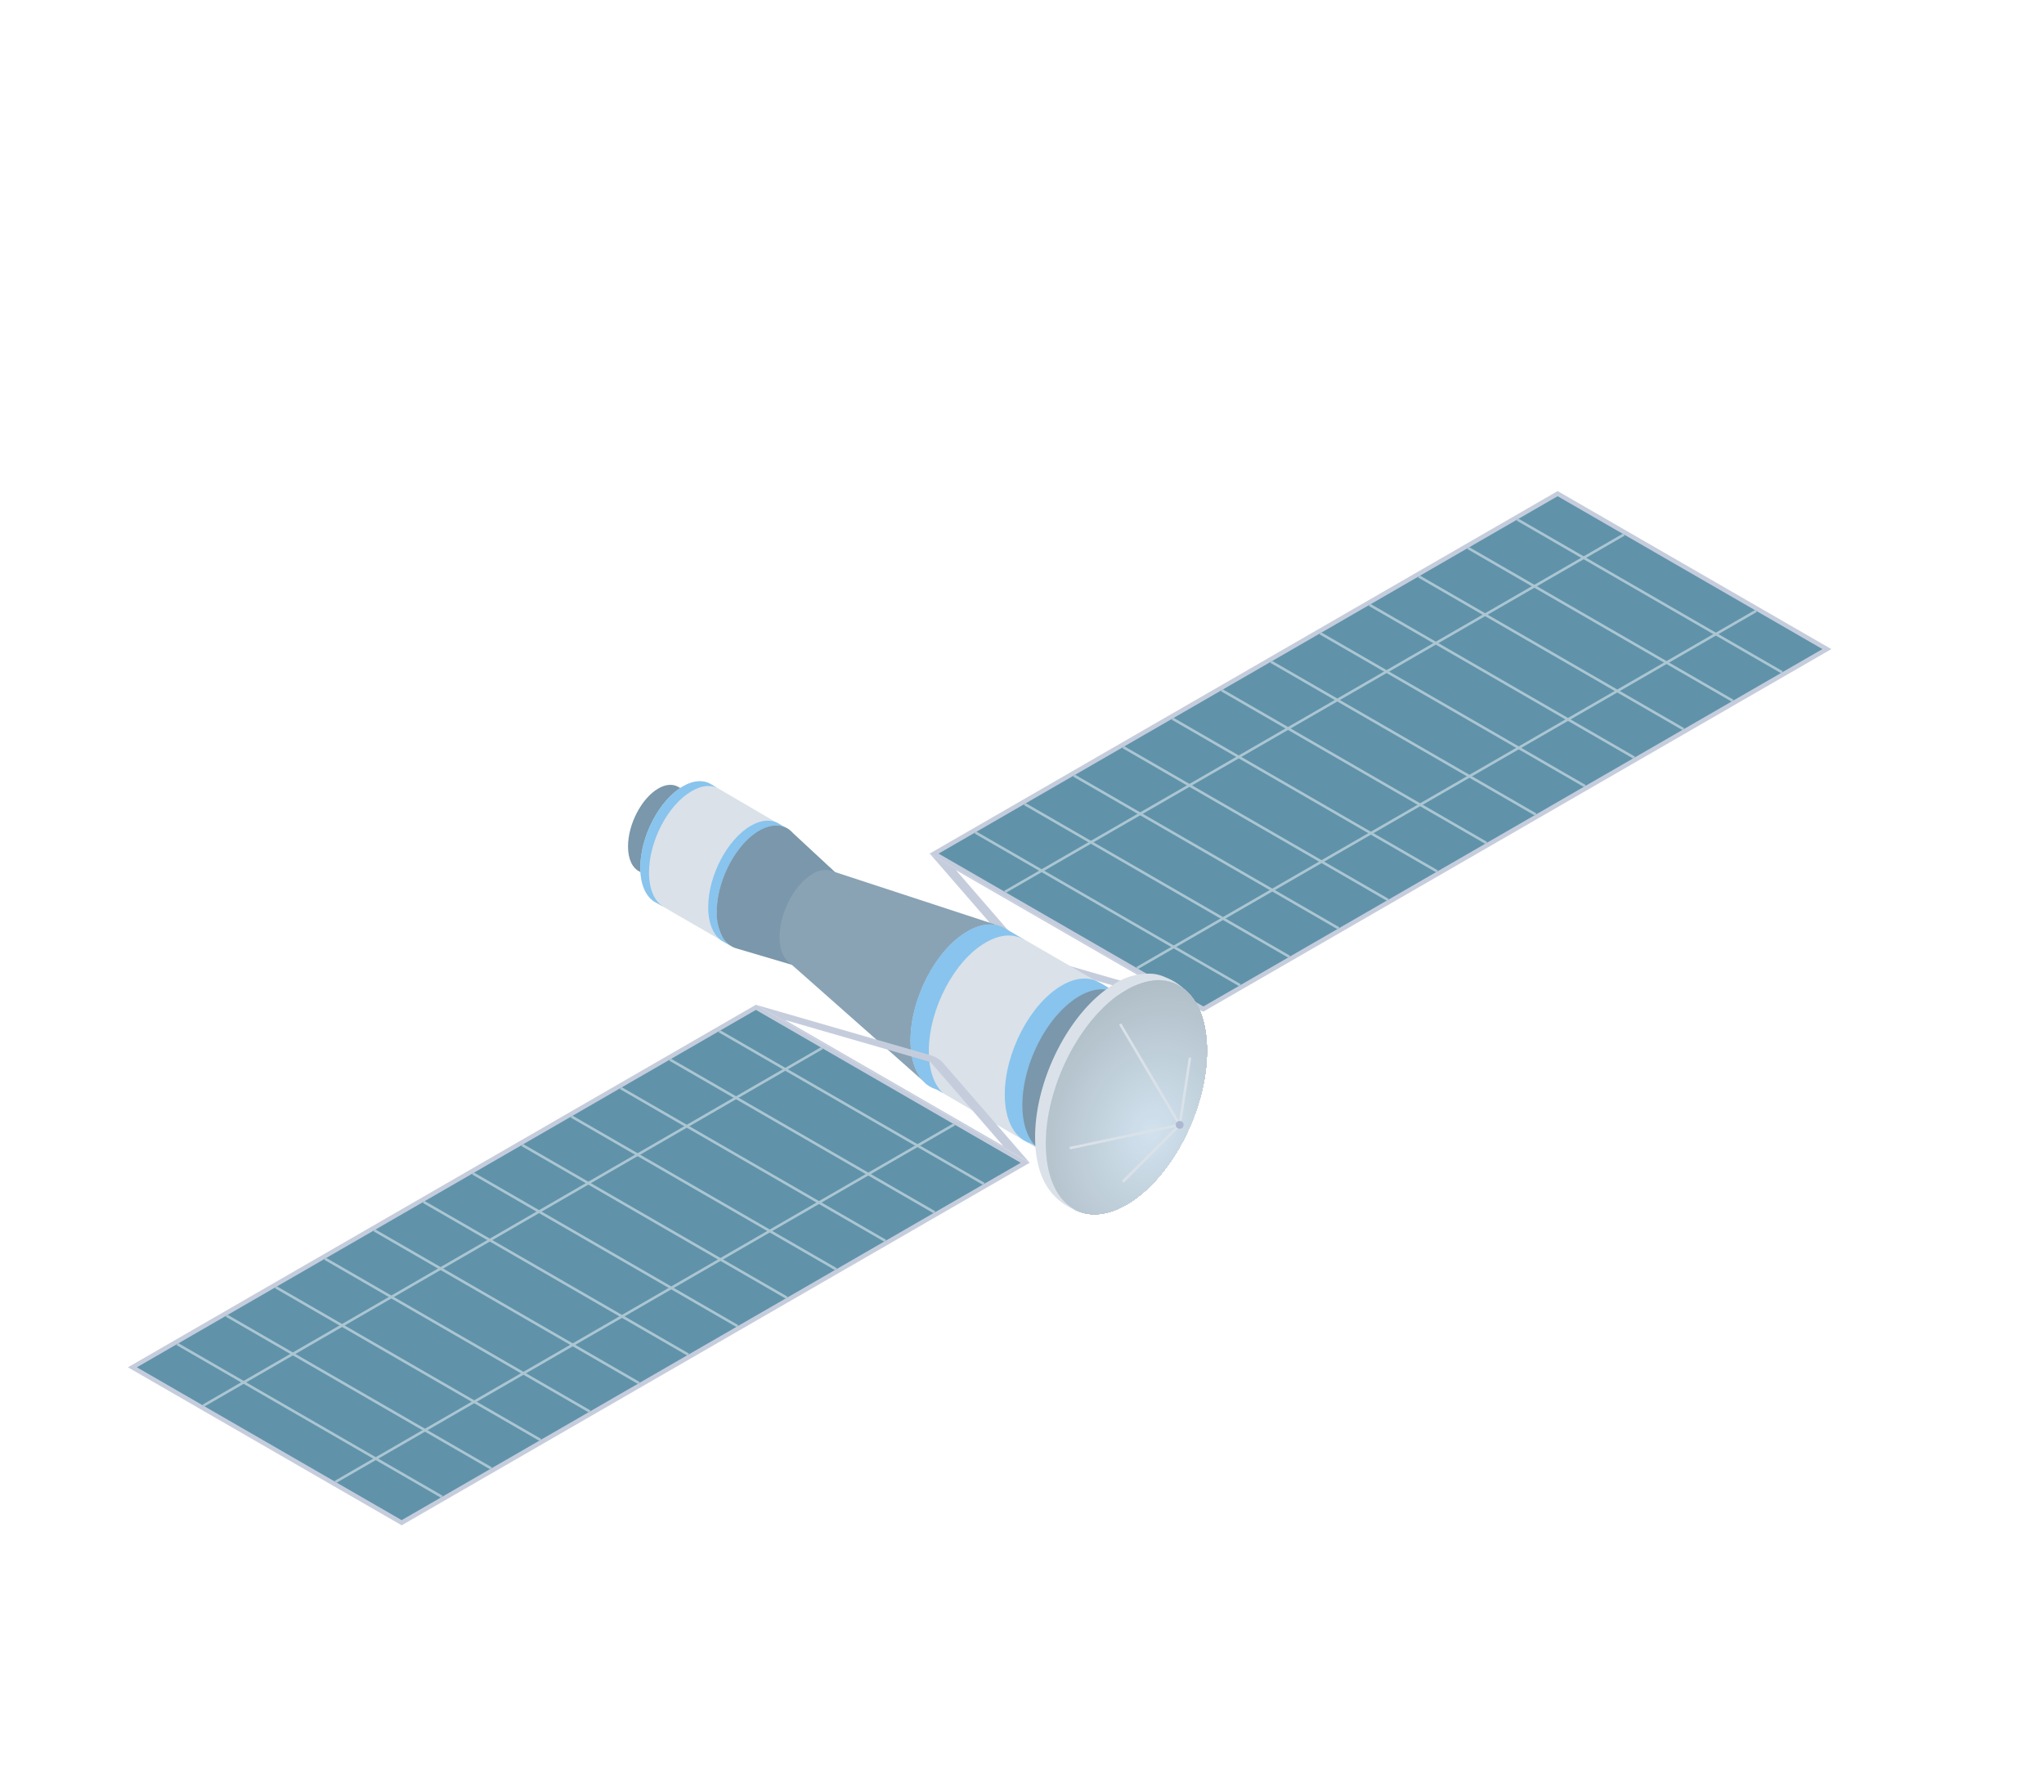 <?xml version="1.0" encoding="UTF-8"?> <svg xmlns="http://www.w3.org/2000/svg" xmlns:xlink="http://www.w3.org/1999/xlink" viewBox="0 0 563.74 494.31"> <defs> <style>.cls-1{mask:url(#mask);filter:url(#luminosity-noclip-5);}.cls-2,.cls-4,.cls-6,.cls-8{mix-blend-mode:multiply;}.cls-2{fill:url(#linear-gradient);}.cls-3{mask:url(#mask-2);filter:url(#luminosity-noclip-6);}.cls-4{fill:url(#linear-gradient-2);}.cls-5{mask:url(#mask-3);filter:url(#luminosity-noclip-7);}.cls-6{fill:url(#linear-gradient-3);}.cls-7{mask:url(#mask-4);filter:url(#luminosity-noclip-8);}.cls-8{fill:url(#linear-gradient-4);}.cls-9{fill:none;}.cls-10{isolation:isolate;}.cls-11{fill:#c5cddd;}.cls-12{fill:#6093aa;}.cls-13{mask:url(#mask-5);}.cls-14,.cls-16,.cls-68,.cls-70{opacity:0.3;mix-blend-mode:overlay;}.cls-14{fill:url(#linear-gradient-5);}.cls-15{mask:url(#mask-6);}.cls-16{fill:url(#linear-gradient-6);}.cls-17{fill:#abc6d2;}.cls-18{fill:#7a97ab;}.cls-19{fill:#dae1e9;}.cls-20{fill:#88c4ed;}.cls-21{fill:#89a3b5;}.cls-22{clip-path:url(#clip-path);}.cls-23{fill:#acbac3;}.cls-24{fill:#adbbc4;}.cls-25{fill:#aebcc5;}.cls-26{fill:#afbdc6;}.cls-27{fill:#b0bec7;}.cls-28{fill:#b0bfc8;}.cls-29{fill:#b1c0c9;}.cls-30{fill:#b2c1ca;}.cls-31{fill:#b3c2cb;}.cls-32{fill:#b4c3cc;}.cls-33{fill:#b5c4cd;}.cls-34{fill:#b6c4ce;}.cls-35{fill:#b7c5cf;}.cls-36{fill:#b7c6d0;}.cls-37{fill:#b8c7d1;}.cls-38{fill:#b9c8d2;}.cls-39{fill:#bac9d3;}.cls-40{fill:#bbcad4;}.cls-41{fill:#bccbd5;}.cls-42{fill:#bdccd6;}.cls-43{fill:#becdd7;}.cls-44{fill:#bfced9;}.cls-45{fill:#bfcfda;}.cls-46{fill:#c0d0db;}.cls-47{fill:#c1d1dc;}.cls-48{fill:#c2d2dd;}.cls-49{fill:#c3d3de;}.cls-50{fill:#c4d4df;}.cls-51{fill:#c5d5e0;}.cls-52{fill:#c6d6e1;}.cls-53{fill:#c6d7e2;}.cls-54{fill:#c7d8e3;}.cls-55{fill:#c8d8e4;}.cls-56{fill:#c9d9e5;}.cls-57{fill:#cadae6;}.cls-58{fill:#cbdbe7;}.cls-59{fill:#ccdce8;}.cls-60{fill:#cddde9;}.cls-61{fill:#cddeea;}.cls-62{fill:#cedfeb;}.cls-63{fill:#cfe0ec;}.cls-64{fill:#d0e1ed;}.cls-65{fill:#d1e2ee;}.cls-66{fill:#acb7d0;}.cls-67{mask:url(#mask-7);}.cls-68{fill:url(#linear-gradient-7);}.cls-69{mask:url(#mask-8);}.cls-70{fill:url(#linear-gradient-8);}.cls-71{filter:url(#luminosity-noclip-4);}.cls-72{filter:url(#luminosity-noclip-3);}.cls-73{filter:url(#luminosity-noclip-2);}.cls-74{filter:url(#luminosity-noclip);}</style> <filter id="luminosity-noclip" x="307.72" y="-10349.3" width="142.61" height="32766" filterUnits="userSpaceOnUse" color-interpolation-filters="sRGB"> <feFlood flood-color="#fff" result="bg"></feFlood> <feBlend in="SourceGraphic" in2="bg"></feBlend> </filter> <mask id="mask" x="307.72" y="-10349.3" width="142.61" height="32766" maskUnits="userSpaceOnUse"> <g class="cls-74"></g> </mask> <linearGradient id="linear-gradient" x1="-1961.2" y1="-7.07" x2="-1876.86" y2="-7.07" gradientTransform="matrix(0.87, 0.5, -1, 0.58, 2033.83, 1171.84)" gradientUnits="userSpaceOnUse"> <stop offset="0"></stop> <stop offset="1" stop-color="#fff"></stop> </linearGradient> <filter id="luminosity-noclip-2" x="293.19" y="-10349.3" width="115.94" height="32766" filterUnits="userSpaceOnUse" color-interpolation-filters="sRGB"> <feFlood flood-color="#fff" result="bg"></feFlood> <feBlend in="SourceGraphic" in2="bg"></feBlend> </filter> <mask id="mask-2" x="293.19" y="-10349.3" width="115.94" height="32766" maskUnits="userSpaceOnUse"> <g class="cls-73"></g> </mask> <linearGradient id="linear-gradient-2" x1="-1944.62" y1="27.97" x2="-1876.86" y2="27.97" xlink:href="#linear-gradient"></linearGradient> <filter id="luminosity-noclip-3" x="118.94" y="-10349.3" width="142.61" height="32766" filterUnits="userSpaceOnUse" color-interpolation-filters="sRGB"> <feFlood flood-color="#fff" result="bg"></feFlood> <feBlend in="SourceGraphic" in2="bg"></feBlend> </filter> <mask id="mask-3" x="118.94" y="-10349.3" width="142.61" height="32766" maskUnits="userSpaceOnUse"> <g class="cls-72"></g> </mask> <linearGradient id="linear-gradient-3" x1="-2150.92" y1="101.72" x2="-2066.58" y2="101.72" gradientTransform="matrix(0.87, 0.5, -1, 0.58, 2118.14, 1326.9)" xlink:href="#linear-gradient"></linearGradient> <filter id="luminosity-noclip-4" x="104.41" y="-10349.3" width="115.94" height="32766" filterUnits="userSpaceOnUse" color-interpolation-filters="sRGB"> <feFlood flood-color="#fff" result="bg"></feFlood> <feBlend in="SourceGraphic" in2="bg"></feBlend> </filter> <mask id="mask-4" x="104.41" y="-10349.3" width="115.94" height="32766" maskUnits="userSpaceOnUse"> <g class="cls-71"></g> </mask> <linearGradient id="linear-gradient-4" x1="-2134.34" y1="136.76" x2="-2066.59" y2="136.76" gradientTransform="matrix(0.87, 0.5, -1, 0.58, 2118.14, 1326.9)" xlink:href="#linear-gradient"></linearGradient> <filter id="luminosity-noclip-5" x="307.72" y="180.65" width="142.61" height="38.22" filterUnits="userSpaceOnUse" color-interpolation-filters="sRGB"> <feFlood flood-color="#fff" result="bg"></feFlood> <feBlend in="SourceGraphic" in2="bg"></feBlend> </filter> <mask id="mask-5" x="307.72" y="180.65" width="142.61" height="38.22" maskUnits="userSpaceOnUse"> <g class="cls-1"> <polygon class="cls-2" points="450.33 209.24 433.63 218.88 307.72 207.24 353.77 180.65 450.33 209.24"></polygon> </g> </mask> <linearGradient id="linear-gradient-5" x1="-1961.2" y1="-7.07" x2="-1876.86" y2="-7.07" gradientTransform="matrix(0.87, 0.5, -1, 0.58, 2033.83, 1171.84)" gradientUnits="userSpaceOnUse"> <stop offset="0" stop-color="#e3ebf6"></stop> <stop offset="1" stop-color="#fff"></stop> </linearGradient> <filter id="luminosity-noclip-6" x="293.19" y="217.23" width="115.94" height="21.71" filterUnits="userSpaceOnUse" color-interpolation-filters="sRGB"> <feFlood flood-color="#fff" result="bg"></feFlood> <feBlend in="SourceGraphic" in2="bg"></feBlend> </filter> <mask id="mask-6" x="293.19" y="217.23" width="115.94" height="21.71" maskUnits="userSpaceOnUse"> <g class="cls-3"> <polygon class="cls-4" points="409.13 233.02 398.87 238.95 293.19 232.21 319.13 217.23 409.13 233.02"></polygon> </g> </mask> <linearGradient id="linear-gradient-6" x1="-1944.62" y1="27.97" x2="-1876.86" y2="27.97" xlink:href="#linear-gradient-5"></linearGradient> <clipPath id="clip-path"> <path class="cls-9" d="M332.88,289.82c0,16.37-9.95,35.38-22.22,42.46-4.25,2.45-8.22,3.15-11.6,2.34h0a10.36,10.36,0,0,1-1.46-.47l-.09,0a10.94,10.94,0,0,1-3.16-1.95c-3.66-3.16-5.9-8.93-5.9-16.69,0-16.36,9.95-35.37,22.22-42.45,5-2.88,9.58-3.35,13.29-1.79a11.14,11.14,0,0,1,2.95,1.82l.09.08C330.65,276.31,332.88,282.07,332.88,289.82Z"></path> </clipPath> <filter id="luminosity-noclip-7" x="118.94" y="303.67" width="142.61" height="38.22" filterUnits="userSpaceOnUse" color-interpolation-filters="sRGB"> <feFlood flood-color="#fff" result="bg"></feFlood> <feBlend in="SourceGraphic" in2="bg"></feBlend> </filter> <mask id="mask-7" x="118.94" y="303.67" width="142.61" height="38.22" maskUnits="userSpaceOnUse"> <g class="cls-5"> <polygon class="cls-6" points="261.55 332.25 244.85 341.9 118.94 330.26 164.99 303.67 261.55 332.25"></polygon> </g> </mask> <linearGradient id="linear-gradient-7" x1="-2150.92" y1="101.72" x2="-2066.58" y2="101.72" gradientTransform="matrix(0.87, 0.5, -1, 0.58, 2118.14, 1326.9)" xlink:href="#linear-gradient-5"></linearGradient> <filter id="luminosity-noclip-8" x="104.41" y="340.25" width="115.94" height="21.71" filterUnits="userSpaceOnUse" color-interpolation-filters="sRGB"> <feFlood flood-color="#fff" result="bg"></feFlood> <feBlend in="SourceGraphic" in2="bg"></feBlend> </filter> <mask id="mask-8" x="104.41" y="340.25" width="115.94" height="21.71" maskUnits="userSpaceOnUse"> <g class="cls-7"> <polygon class="cls-8" points="220.35 356.04 210.09 361.97 104.41 355.23 130.35 340.25 220.35 356.04"></polygon> </g> </mask> <linearGradient id="linear-gradient-8" x1="-2134.34" y1="136.76" x2="-2066.59" y2="136.76" gradientTransform="matrix(0.87, 0.5, -1, 0.58, 2118.14, 1326.9)" xlink:href="#linear-gradient-5"></linearGradient> </defs> <g class="cls-10"> <g id="Layer_2" data-name="Layer 2"> <polygon class="cls-11" points="429.6 135.45 505.1 179.04 331.89 279.04 256.39 235.45 429.6 135.45"></polygon> <polygon class="cls-12" points="331.9 277.61 502.63 179.04 429.6 136.87 258.86 235.45 331.9 277.61"></polygon> <g class="cls-13"> <polygon class="cls-14" points="450.33 209.24 433.63 218.88 307.72 207.24 353.77 180.65 450.33 209.24"></polygon> </g> <g class="cls-15"> <polygon class="cls-16" points="409.13 233.02 398.87 238.95 293.19 232.21 319.13 217.23 409.13 233.02"></polygon> </g> <rect class="cls-17" x="300.39" y="217.41" width="197.15" height="0.71" transform="translate(-55.43 228.58) rotate(-29.99)"></rect> <rect class="cls-17" x="263.95" y="196.37" width="197.15" height="0.71" transform="translate(-49.79 207.62) rotate(-30)"></rect> <rect class="cls-17" x="305.15" y="208.52" width="0.71" height="84.33" transform="translate(-64.34 389.92) rotate(-60)"></rect> <rect class="cls-17" x="318.74" y="200.67" width="0.71" height="84.33" transform="translate(-50.75 397.77) rotate(-60)"></rect> <rect class="cls-17" x="332.33" y="192.82" width="0.71" height="84.33" transform="translate(-37.16 405.61) rotate(-60)"></rect> <rect class="cls-17" x="345.92" y="184.98" width="0.71" height="84.33" transform="translate(-23.57 413.46) rotate(-60)"></rect> <rect class="cls-17" x="359.51" y="177.13" width="0.71" height="84.33" transform="translate(-9.98 421.3) rotate(-60)"></rect> <rect class="cls-17" x="373.1" y="169.29" width="0.71" height="84.33" transform="translate(3.61 429.15) rotate(-60)"></rect> <rect class="cls-17" x="386.69" y="161.44" width="0.71" height="84.33" transform="translate(17.2 436.99) rotate(-60)"></rect> <rect class="cls-17" x="400.28" y="153.6" width="0.71" height="84.33" transform="translate(30.79 444.84) rotate(-60)"></rect> <rect class="cls-17" x="413.87" y="145.75" width="0.71" height="84.33" transform="translate(44.38 452.69) rotate(-60)"></rect> <rect class="cls-17" x="427.46" y="137.9" width="0.71" height="84.33" transform="translate(57.96 460.53) rotate(-60)"></rect> <rect class="cls-17" x="441.05" y="130.06" width="0.71" height="84.33" transform="translate(71.55 468.38) rotate(-60)"></rect> <rect class="cls-17" x="454.64" y="122.21" width="0.71" height="84.33" transform="translate(85.14 476.22) rotate(-60)"></rect> <path class="cls-11" d="M331.89,279l-75.5-43.59,24,27.66A7.61,7.61,0,0,0,284,265.2Zm-68.24-39,60.26,34.79-40.16-11.6Z"></path> <path class="cls-18" d="M196.76,227.74c0,6.17-3.75,13.34-8.38,16-2,1.16-3.86,1.28-5.3.54l-.33-.19-6.39-3.7c-1.92-.94-3.15-3.38-3.15-6.91,0-6.17,3.75-13.34,8.37-16,2-1.16,3.88-1.28,5.33-.52l.27.15,6.52,3.76.26.16C195.68,222.08,196.76,224.43,196.76,227.74Z"></path> <path class="cls-19" d="M221.12,237.93c0,8.64-5.26,18.68-11.74,22.42-3.08,1.79-5.89,1.82-8,.44L181,249l-.64-.37c-2.31-1.52-3.76-4.77-3.76-9.31,0-8.64,5.26-18.68,11.74-22.42,3.08-1.78,5.88-1.82,8-.44l19.58,11.44h0C219.06,228.93,221.12,232.52,221.12,237.93Z"></path> <path class="cls-20" d="M182.78,250,181,249l-.64-.37c-2.31-1.52-3.76-4.77-3.76-9.31,0-8.64,5.26-18.68,11.74-22.42,3.08-1.78,5.88-1.82,8-.44l1.37.8c-1.95-.82-4.38-.57-7,1C184.23,222,179,232,179,240.67c0,4.53,1.45,7.79,3.77,9.3Z"></path> <path class="cls-20" d="M201.48,260.88l-1.75-1-.63-.37c-2.32-1.52-3.77-4.77-3.77-9.31,0-8.64,5.26-18.68,11.74-22.42,3.08-1.78,5.89-1.82,8-.44l1.37.8c-2-.82-4.38-.57-7,1-6.48,3.75-11.74,13.78-11.74,22.43,0,4.53,1.45,7.79,3.77,9.31Z"></path> <path class="cls-18" d="M233.34,248c0,6.72-4.09,14.54-9.14,17.45a6.33,6.33,0,0,1-5.11.87h0l-15.82-4.68h0l-.26-.08a6.56,6.56,0,0,1-3.86-3.32,14,14,0,0,1-1.46-6.71c0-8.65,5.25-18.68,11.74-22.43,3.69-2.13,7-1.76,9.13.55l12.2,11.32.62.57C232.59,242.86,233.34,245.07,233.34,248Z"></path> <path class="cls-21" d="M282.57,268.78c0,11.59-7,25.07-15.75,30.1-5,2.87-9.4,2.35-12.28-.78L218,265.77c-1.83-1.17-3-3.71-3-7.26,0-6.73,4.1-14.55,9.14-17.47a6.54,6.54,0,0,1,4.76-.95h0l.07,0a4.52,4.52,0,0,1,.68.23l45.62,14.95,0,0C279.7,256.52,282.57,261.37,282.57,268.78Z"></path> <path class="cls-19" d="M313.47,286.61c0,11.6-7.06,25.07-15.76,30.1-3.81,2.2-7.3,2.41-10,1l-.61-.37-28.85-16.89h0c-4.29-1.27-7.12-6.1-7.12-13.46,0-11.59,7-25.07,15.74-30.09,4-2.32,7.7-2.43,10.48-.73l.08.05,30.25,17.47C311.19,275.46,313.47,280,313.47,286.61Z"></path> <path class="cls-20" d="M256.17,289.93c0,5.32,1.48,9.32,3.93,11.61l-1.88-1.11h0c-4.29-1.27-7.12-6.1-7.12-13.46,0-11.59,7-25.07,15.74-30.09,4-2.32,7.7-2.43,10.48-.73l.08.05,5.09,3-.07,0c-2.79-1.7-6.45-1.6-10.48.73C263.22,264.86,256.17,278.33,256.17,289.93Z"></path> <path class="cls-20" d="M282.2,304.86c0,5.31,1.49,9.31,3.93,11.6l-1.88-1.1h0c-4.3-1.27-7.13-6.1-7.13-13.46,0-11.6,7.05-25.07,15.75-30.09,4-2.33,7.7-2.43,10.48-.73l.08,0,5.09,3-.07,0c-2.79-1.71-6.46-1.6-10.48.73C289.25,279.79,282.2,293.26,282.2,304.86Z"></path> <ellipse class="cls-18" cx="297.71" cy="295.73" rx="24.15" ry="13.66" transform="translate(-90.98 453.88) rotate(-66.95)"></ellipse> <g class="cls-22"> <rect class="cls-23" x="288.44" y="269.68" width="44.44" height="65.75"></rect> <path class="cls-23" d="M331.9,267.51a28.73,28.73,0,0,1,6.68,3.19h-4.7v65.73H287.44V300.85h-4.75c4-12.33,11.55-22.22,20.46-28.26S322.34,264.39,331.9,267.51Z"></path> <path class="cls-24" d="M331.56,268.55a27.82,27.82,0,0,1,6.53,3.11h-4.21v64.77H287.44V301.12H283.5C291.37,277,312.88,262.45,331.56,268.55Z"></path> <path class="cls-25" d="M331.22,269.59a27.33,27.33,0,0,1,6.38,3h-3.72v63.8H287.44V301.38H284.3C292,277.87,313,263.63,331.22,269.59Z"></path> <path class="cls-26" d="M330.88,270.63a26.35,26.35,0,0,1,6.22,3h-3.22v62.84H288.06v4.29a38.39,38.39,0,0,1-3.11-6.63h2.49V301.64h-2.33C292.6,278.7,313.1,264.82,330.88,270.63Z"></path> <path class="cls-27" d="M330.55,271.67a25.79,25.79,0,0,1,6.06,2.89h-2.73v61.87H288.79V340a37.13,37.13,0,0,1-3-6.46h1.68V301.91h-1.52C293.22,279.54,313.2,266,330.55,271.67Z"></path> <path class="cls-28" d="M330.21,272.7a25.24,25.24,0,0,1,5.9,2.82h-2.23v60.91H289.53v2.87a35.33,35.33,0,0,1-3-6.3h.87V302.17h-.72C293.84,280.38,313.31,267.19,330.21,272.7Z"></path> <path class="cls-29" d="M329.87,273.74a25.41,25.41,0,0,1,10.61,6.81h-6.6v55.88H290.26v2.15a34.45,34.45,0,0,1-2.88-6.13c-3.12-8.71-3.32-19.41.15-30C294.46,281.21,313.41,268.37,329.87,273.74Z"></path> <path class="cls-30" d="M329.53,274.78a24.71,24.71,0,0,1,10.32,6.62h-6v55H294.79v6.49a31.43,31.43,0,0,1-6.6-11c-3-8.48-3.23-18.88.14-29.2C295.07,282.05,313.52,269.55,329.53,274.78Z"></path> <path class="cls-31" d="M329.19,275.82a24,24,0,0,1,10,6.44h-5.35v54.17H295.41v5.64A30.52,30.52,0,0,1,289,331.35c-2.95-8.24-3.14-18.36.14-28.39C295.69,282.89,313.62,270.74,329.19,275.82Z"></path> <path class="cls-32" d="M328.85,276.86a23.27,23.27,0,0,1,9.75,6.25h-4.72v51h4.18a41.79,41.79,0,0,1-4.48,5.18v-2.89H296v4.78a29.56,29.56,0,0,1-6.23-10.41c-2.87-8-3.05-17.83.13-27.58C296.31,283.72,313.73,271.92,328.85,276.86Z"></path> <path class="cls-33" d="M328.51,277.9A22.59,22.59,0,0,1,338,284h-4.09V333.5h3.57a38.36,38.36,0,0,1-9.25,9v-6.1H296.66v3.93a28.84,28.84,0,0,1-6-10.1c-2.79-7.78-3-17.31.13-26.78C296.93,284.56,313.84,273.1,328.51,277.9Z"></path> <path class="cls-34" d="M328.17,278.94a21.83,21.83,0,0,1,9.18,5.88h-3.47v48h3a37,37,0,0,1-9,8.76v-5.18H297.29v3.07a27.88,27.88,0,0,1-5.86-9.79,40.51,40.51,0,0,1,.12-26C297.55,285.4,313.94,274.29,328.17,278.94Z"></path> <path class="cls-35" d="M327.83,280a21.17,21.17,0,0,1,8.89,5.71h-2.84V332.2h2.35a35.8,35.8,0,0,1-8.69,8.49v-4.26H297.92v2.22a27,27,0,0,1-5.69-9.49,39.2,39.2,0,0,1,.13-25.15C298.16,286.23,314.05,275.47,327.83,280Z"></path> <path class="cls-36" d="M327.49,281a20.57,20.57,0,0,1,8.61,5.52h-2.22v45h1.74a34.75,34.75,0,0,1-8.41,8.21v-3.34H307.15v6.88c-13.35-4.35-19.61-21.83-14-39S314.15,276.65,327.49,281Z"></path> <path class="cls-37" d="M327.15,282.05c6.45,2.11,11.19,7.38,13.64,14.21h-6.91v23.53h6.79a36.66,36.66,0,0,1-13.79,19.06v-2.42H307.49v5.85c-12.9-4.22-18.95-21.11-13.52-37.74S314.26,277.84,327.15,282.05Z"></path> <path class="cls-38" d="M326.82,283.09c6.22,2,10.8,7.13,13.16,13.72h-6.1v22.72h6a35.45,35.45,0,0,1-13.32,18.4v-1.5H307.82v4.81c-12.45-4.07-18.29-20.38-13.05-36.44S314.36,279,326.82,283.09Z"></path> <path class="cls-39" d="M326.48,284.13c6,2,10.41,6.87,12.69,13.23h-5.29v21.9h5.18A34.15,34.15,0,0,1,326.22,337v-.58H308.16v3.77c-12-3.92-17.64-19.65-12.58-35.14S314.47,280.21,326.48,284.13Z"></path> <path class="cls-40" d="M326.14,285.17c5.78,1.88,10,6.61,12.22,12.74h-4.48V319h4.38c-4.87,14.91-18.19,23.94-29.76,20.16s-17-18.92-12.12-33.83S314.57,281.39,326.14,285.17Z"></path> <path class="cls-41" d="M325.8,286.2c5.56,1.82,9.64,6.37,11.75,12.26h-3.67v20.28h3.57c-4.68,14.33-17.49,23-28.61,19.38s-16.33-18.19-11.65-32.53S314.68,282.57,325.8,286.2Z"></path> <path class="cls-42" d="M325.46,287.24c5.34,1.75,9.26,6.11,11.28,11.76h-2.86v19.47h2.77c-4.5,13.77-16.8,22.1-27.47,18.61S293.5,319.61,298,305.85,314.79,283.76,325.46,287.24Z"></path> <ellipse class="cls-43" cx="317.32" cy="312.16" rx="25.12" ry="19.48" transform="translate(-77.93 516.89) rotate(-71.91)"></ellipse> <path class="cls-44" d="M324.78,289.32c9.78,3.19,14.38,16,10.26,28.63S319.64,338.2,309.86,335s-14.38-16-10.26-28.63S315,286.12,324.78,289.32Z"></path> <ellipse class="cls-45" cx="317.32" cy="312.16" rx="22.94" ry="17.79" transform="translate(-77.93 516.89) rotate(-71.91)"></ellipse> <ellipse class="cls-46" cx="317.32" cy="312.16" rx="21.85" ry="16.94" transform="translate(-77.93 516.89) rotate(-71.91)"></ellipse> <path class="cls-47" d="M323.76,292.43c8.45,2.76,12.42,13.83,8.86,24.73s-13.29,17.49-21.74,14.73-12.42-13.83-8.86-24.72S315.31,289.67,323.76,292.43Z"></path> <ellipse class="cls-48" cx="317.32" cy="312.16" rx="19.66" ry="15.25" transform="translate(-77.93 516.89) rotate(-71.91)"></ellipse> <ellipse class="cls-49" cx="317.32" cy="312.16" rx="18.57" ry="14.4" transform="translate(-77.93 516.89) rotate(-71.91)"></ellipse> <ellipse class="cls-50" cx="317.32" cy="312.16" rx="17.48" ry="13.55" transform="translate(-77.93 516.89) rotate(-71.91)"></ellipse> <ellipse class="cls-51" cx="317.32" cy="312.16" rx="16.39" ry="12.71" transform="translate(-77.93 516.89) rotate(-71.91)"></ellipse> <ellipse class="cls-52" cx="317.32" cy="312.16" rx="15.29" ry="11.86" transform="translate(-77.93 516.89) rotate(-71.91)"></ellipse> <path class="cls-53" d="M321.73,298.66c5.78,1.89,8.49,9.47,6.06,16.92s-9.1,12-14.88,10.08-8.49-9.46-6.06-16.92S316,296.78,321.73,298.66Z"></path> <path class="cls-54" d="M321.39,299.7c5.34,1.75,7.84,8.74,5.59,15.62s-8.39,11.05-13.73,9.3-7.84-8.73-5.59-15.61S316.05,298,321.39,299.7Z"></path> <path class="cls-55" d="M321.05,300.74c4.89,1.6,7.19,8,5.13,14.32s-7.7,10.12-12.59,8.53-7.19-8-5.13-14.32S316.16,299.14,321.05,300.74Z"></path> <path class="cls-56" d="M320.71,301.78c4.45,1.45,6.54,7.28,4.66,13s-7,9.21-11.44,7.76-6.54-7.28-4.66-13S316.26,300.33,320.71,301.78Z"></path> <path class="cls-57" d="M320.37,302.82c4,1.31,5.88,6.55,4.2,11.71s-6.3,8.29-10.3,7-5.88-6.55-4.2-11.71S316.37,301.51,320.37,302.82Z"></path> <path class="cls-58" d="M320,303.86c3.56,1.16,5.23,5.82,3.73,10.41s-5.6,7.36-9.15,6.2-5.23-5.82-3.73-10.41S316.48,302.69,320,303.86Z"></path> <path class="cls-59" d="M319.69,304.89c3.12,1,4.58,5.1,3.27,9.11s-4.9,6.45-8,5.43-4.58-5.09-3.27-9.11S316.58,303.88,319.69,304.89Z"></path> <path class="cls-60" d="M319.35,305.93c2.67.87,3.93,4.37,2.8,7.81s-4.2,5.52-6.86,4.65-3.93-4.36-2.8-7.8S316.69,305.06,319.35,305.93Z"></path> <path class="cls-61" d="M319,307c2.22.73,3.26,3.64,2.33,6.51s-3.5,4.6-5.73,3.88-3.26-3.64-2.33-6.51S316.79,306.25,319,307Z"></path> <path class="cls-62" d="M318.68,308c1.78.58,2.61,2.91,1.86,5.21s-2.8,3.68-4.58,3.1-2.61-2.91-1.86-5.21S316.9,307.43,318.68,308Z"></path> <path class="cls-63" d="M318.34,309.05c1.33.43,2,2.18,1.4,3.9s-2.1,2.76-3.44,2.33-2-2.19-1.4-3.91S317,308.61,318.34,309.05Z"></path> <path class="cls-64" d="M318,310.09a2.25,2.25,0,1,1-2.29,1.55A2,2,0,0,1,318,310.09Z"></path> <path class="cls-65" d="M317.66,311.12a1,1,0,0,1,.47,1.31,1,1,0,0,1-1.15.77,1.13,1.13,0,0,1,.68-2.08Z"></path> </g> <polygon class="cls-19" points="309.92 326.22 309.42 325.71 325.03 310.11 327.86 291.68 328.57 291.78 325.7 310.44 325.62 310.53 309.92 326.22"></polygon> <polygon class="cls-19" points="295.12 317.04 294.98 316.35 324.8 310.03 308.65 282.64 309.26 282.28 325.92 310.52 295.12 317.04"></polygon> <circle class="cls-66" cx="325.36" cy="310.27" r="1.07"></circle> <path class="cls-19" d="M326.9,273.06a11.14,11.14,0,0,0-2.95-1.82c-3.71-1.56-8.3-1.09-13.29,1.79-12.27,7.08-22.22,26.09-22.22,42.45,0,7.76,2.24,13.53,5.9,16.69a10.94,10.94,0,0,0,3.16,1.95A17.2,17.2,0,0,1,290,329l0-.05,0,0c-2.83-3.33-4.52-8.57-4.52-15.3,0-16.36,9.95-35.37,22.22-42.45a16.88,16.88,0,0,1,10-2.61l.13,0a11.05,11.05,0,0,1,3.65,1h0A16.25,16.25,0,0,1,326.9,273.06Z"></path> <polygon class="cls-11" points="35.28 377.14 110.78 420.73 283.99 320.73 208.48 277.14 35.28 377.14"></polygon> <polygon class="cls-12" points="281.51 320.73 110.78 419.3 37.75 377.14 208.48 278.56 281.51 320.73"></polygon> <g class="cls-67"> <polygon class="cls-68" points="261.55 332.25 244.85 341.9 118.94 330.26 164.99 303.67 261.55 332.25"></polygon> </g> <g class="cls-69"> <polygon class="cls-70" points="220.35 356.04 210.09 361.97 104.41 355.23 130.35 340.25 220.35 356.04"></polygon> </g> <rect class="cls-17" x="79.28" y="359.1" width="197.15" height="0.71" transform="translate(-155.97 137.19) rotate(-30.02)"></rect> <rect class="cls-17" x="42.83" y="338.05" width="197.15" height="0.71" transform="translate(-150.37 116.19) rotate(-30.03)"></rect> <rect class="cls-17" x="234.51" y="263.33" width="0.71" height="84.33" transform="translate(-147.13 356.15) rotate(-60)"></rect> <rect class="cls-17" x="220.92" y="271.18" width="0.71" height="84.33" transform="translate(-160.72 348.3) rotate(-60)"></rect> <rect class="cls-17" x="207.33" y="279.02" width="0.71" height="84.33" transform="translate(-174.31 340.46) rotate(-60)"></rect> <rect class="cls-17" x="193.74" y="286.87" width="0.71" height="84.33" transform="translate(-187.9 332.61) rotate(-60)"></rect> <rect class="cls-17" x="180.15" y="294.71" width="0.71" height="84.33" transform="translate(-201.49 324.77) rotate(-60)"></rect> <rect class="cls-17" x="166.56" y="302.56" width="0.71" height="84.33" transform="translate(-215.08 316.92) rotate(-60)"></rect> <rect class="cls-17" x="152.97" y="310.41" width="0.71" height="84.33" transform="translate(-228.67 309.08) rotate(-60)"></rect> <rect class="cls-17" x="139.38" y="318.25" width="0.71" height="84.33" transform="translate(-242.26 301.23) rotate(-60)"></rect> <rect class="cls-17" x="125.79" y="326.1" width="0.71" height="84.33" transform="translate(-255.85 293.38) rotate(-60)"></rect> <rect class="cls-17" x="112.2" y="333.94" width="0.71" height="84.33" transform="translate(-269.44 285.54) rotate(-60)"></rect> <rect class="cls-17" x="98.61" y="341.79" width="0.71" height="84.33" transform="translate(-283.03 277.69) rotate(-60)"></rect> <rect class="cls-17" x="85.03" y="349.64" width="0.71" height="84.33" transform="translate(-296.62 269.84) rotate(-60)"></rect> <path class="cls-11" d="M260,293.06A7.52,7.52,0,0,0,256.4,291l-47.92-13.84L284,320.73Zm-3.38-.13,20.1,23.19-60.26-34.79Z"></path> </g> </g> </svg> 